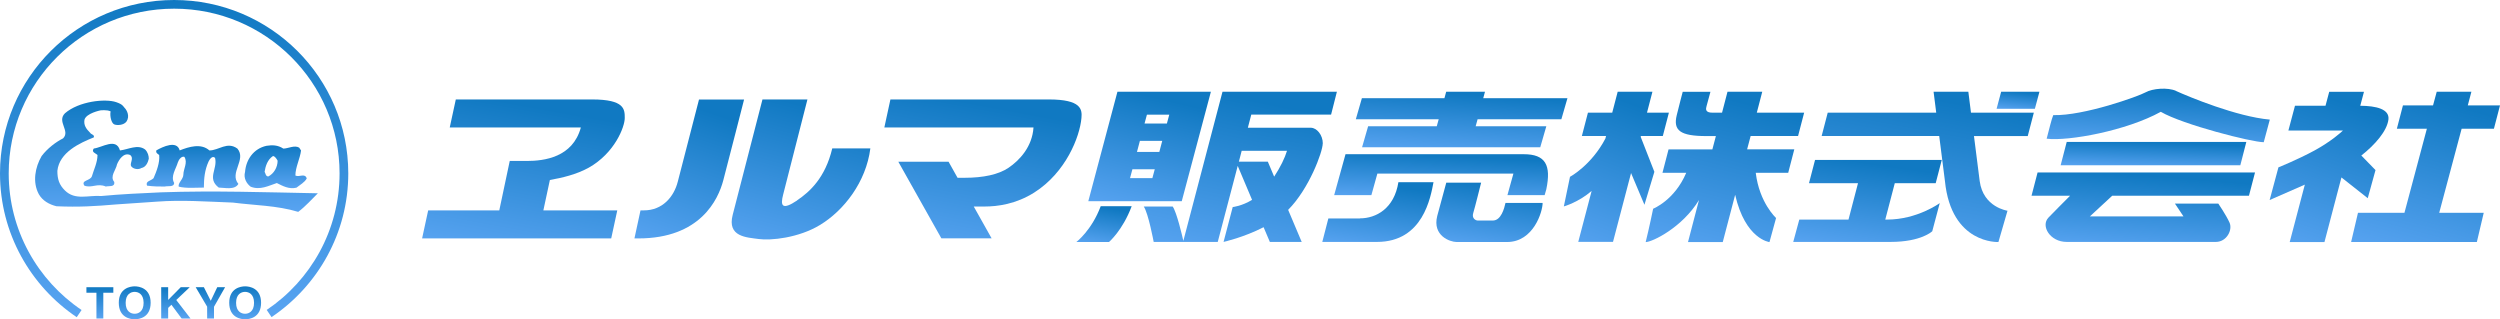 <?xml version="1.0" encoding="UTF-8"?> <svg xmlns="http://www.w3.org/2000/svg" width="368" height="47" viewBox="0 0 368 47" fill="none"><g clip-path="url(#clip0_72_802)"><path d="M18.38 15.916C18.639 16.2 19.17 17.077 18.613 17.902C18.198 18.444 17.253 18.483 16.826 18.315C16.398 18.147 16.139 17.077 16.282 16.393C15.725 16.122 14.766 16.251 14.766 16.251C14.766 16.251 12.707 16.664 12.435 17.619C12.292 18.444 12.707 18.986 13.264 19.54C13.406 19.811 13.95 19.811 13.808 20.224C11.748 21.049 8.73 22.417 8.445 25.151C8.445 26.389 8.717 27.202 9.546 28.027C11.062 29.536 12.979 28.711 14.909 28.853C17.797 28.582 20.815 28.44 23.703 28.311C31.527 28.04 39.221 28.311 46.785 28.453C45.956 29.265 44.998 30.362 43.897 31.187C40.736 30.233 37.446 30.233 34.286 29.82C30.439 29.678 26.734 29.407 23.159 29.678C21.23 29.82 17.11 30.091 17.11 30.091C13.95 30.362 11.619 30.504 8.316 30.362C7.215 30.091 6.256 29.536 5.712 28.582C4.754 26.802 5.168 24.622 6.127 22.971C6.956 21.875 8.186 20.92 9.287 20.366C10.388 19.27 8.329 17.902 9.559 16.677C11.619 14.897 15.504 14.484 17.11 15.039C18.082 15.374 18.121 15.632 18.38 15.929V15.916Z" fill="url(#paint0_linear_72_802)"></path><path d="M17.655 22.146C18.885 22.004 20.258 21.191 21.359 22.004C21.774 22.417 21.903 22.958 21.903 23.371C21.774 23.913 21.489 24.609 20.802 24.738C20.388 25.009 19.701 24.88 19.429 24.596C18.885 24.184 19.844 23.358 19.157 22.816C18.199 22.404 17.512 23.5 17.227 24.184C17.085 25.009 16.126 25.963 16.813 26.776C16.955 27.602 15.984 27.331 15.582 27.46C14.339 26.918 13.523 27.73 12.422 27.331C11.878 26.505 13.251 26.647 13.523 25.963C13.795 25.009 14.352 23.913 14.352 22.816C14.08 22.546 13.393 22.404 13.808 21.862C15.038 21.72 17.098 20.224 17.655 22.133V22.146Z" fill="url(#paint1_linear_72_802)"></path><path d="M26.436 22.146C27.809 21.604 29.597 21.049 30.827 22.146C32.2 22.146 33.444 20.779 34.946 21.875C36.319 23.513 33.716 25.435 35.089 27.073C34.545 28.027 33.029 27.614 32.2 27.614C30.413 26.247 32.071 24.88 31.656 23.242C31.242 22.829 30.828 23.513 30.698 23.784C30.141 25.022 30.011 26.247 30.011 27.614C28.91 27.614 27.395 27.756 26.307 27.473C26.165 26.931 26.993 26.376 26.993 25.693C26.993 24.867 27.68 23.913 27.136 23.087C26.721 22.945 26.307 23.5 26.177 23.913C25.905 24.867 25.076 25.963 25.633 26.918C25.633 27.602 24.675 27.331 24.26 27.46C23.431 27.46 22.615 27.46 21.644 27.331C21.372 26.647 22.188 26.647 22.602 26.234C23.017 25.28 23.561 23.913 23.431 22.816C23.289 22.675 22.887 22.546 23.017 22.133C23.976 21.591 26.035 20.624 26.449 22.133L26.436 22.146Z" fill="url(#paint2_linear_72_802)"></path><path d="M43.482 25.834C43.482 24.609 44.169 23.371 44.311 22.146L44.039 21.733C43.353 21.32 42.394 21.875 41.708 21.875C40.879 21.333 40.063 21.333 39.234 21.462C37.317 21.875 36.216 23.513 36.073 25.293C35.801 26.247 36.345 27.073 36.902 27.485C38.275 28.027 39.506 27.357 40.749 26.944C41.578 27.357 42.537 27.898 43.638 27.627C44.182 27.215 44.881 26.802 45.153 26.26C44.881 25.435 44.052 26.118 43.508 25.847L43.482 25.834ZM39.493 25.976C39.078 25.976 39.078 25.435 38.949 25.293C39.078 24.467 39.363 23.513 40.179 22.971C40.451 22.971 40.723 23.384 40.866 23.655C40.866 24.609 40.322 25.564 39.493 25.976Z" fill="url(#paint3_linear_72_802)"></path><path d="M25.634 0C11.476 0 0 11.428 0 25.525C0 34.334 4.482 42.099 11.295 46.691L12.007 45.633C5.544 41.273 1.282 33.883 1.282 25.525C1.282 12.137 12.176 1.277 25.634 1.277C39.091 1.277 49.985 12.137 49.985 25.525C49.985 33.896 45.723 41.273 39.26 45.62L39.972 46.678C46.785 42.086 51.267 34.321 51.267 25.512C51.254 11.428 39.778 0 25.634 0Z" fill="url(#paint4_linear_72_802)"></path><path d="M15.22 46.884H14.196V43.092H12.72V42.279H16.683V43.092H15.207V46.884H15.22Z" fill="url(#paint5_linear_72_802)"></path><path d="M18.497 44.575C18.497 43.285 19.274 42.963 19.818 42.963C20.362 42.963 21.139 43.285 21.139 44.575C21.139 45.865 20.362 46.187 19.818 46.187C19.274 46.187 18.497 45.865 18.497 44.575ZM17.486 44.575C17.486 46.742 19.183 47 19.831 47C20.478 47 22.175 46.742 22.175 44.575C22.175 42.408 20.478 42.15 19.831 42.15C19.183 42.15 17.486 42.408 17.486 44.575Z" fill="url(#paint6_linear_72_802)"></path><path d="M24.753 46.884H23.729V42.279H24.753V44.15L26.605 42.279H27.926L25.944 44.163L28.043 46.884H26.734L25.232 44.859L24.753 45.323V46.884Z" fill="url(#paint7_linear_72_802)"></path><path d="M31.514 46.884H30.491V45.143L28.807 42.279H30.012L31.022 44.279L31.98 42.279H33.133L31.501 45.156V46.884H31.514Z" fill="url(#paint8_linear_72_802)"></path><path d="M34.752 44.575C34.752 43.285 35.529 42.963 36.073 42.963C36.617 42.963 37.395 43.285 37.395 44.575C37.395 45.865 36.617 46.187 36.073 46.187C35.529 46.187 34.752 45.865 34.752 44.575ZM33.742 44.575C33.742 46.742 35.439 47 36.086 47C36.734 47 38.431 46.742 38.431 44.575C38.431 42.408 36.734 42.15 36.086 42.15C35.439 42.15 33.742 42.408 33.742 44.575Z" fill="url(#paint9_linear_72_802)"></path><path d="M86.615 24.712C90.514 22.533 91.964 18.65 91.964 17.373C91.964 16.097 91.964 14.639 87.159 14.639H67.095L66.201 18.767H85.501C84.309 23.165 80.113 23.694 77.535 23.694H75.035L73.494 30.968H63.028L62.134 35.095H89.97L90.863 30.968H79.983L80.942 26.492C82.69 26.196 84.892 25.667 86.602 24.712H86.615Z" fill="url(#paint10_linear_72_802)"></path><path d="M154.358 14.639H131.069L130.175 18.767H152.13C151.948 21.617 150.07 23.603 148.451 24.7C146.988 25.693 144.734 26.17 142.001 26.17H140.952L139.63 23.81H132.234L138.568 35.082H145.964L143.335 30.4H144.941C146.832 30.4 149.565 30.039 152.246 28.337C156.883 25.396 158.943 20.16 159.189 17.373C159.306 16.11 159.189 14.639 154.384 14.639H154.358Z" fill="url(#paint11_linear_72_802)"></path><path d="M102.896 14.639C102.896 14.639 100.189 25.074 99.775 26.724C99.205 28.982 97.508 30.968 94.788 30.968H94.283L93.389 35.095H93.972C103.065 35.095 105.72 29.394 106.471 26.531C107.223 23.668 109.528 14.652 109.528 14.652H102.909L102.896 14.639Z" fill="url(#paint12_linear_72_802)"></path><path d="M117.352 29.498C115.098 31.007 114.852 30.284 115.279 28.646C115.707 27.008 118.854 14.639 118.854 14.639H112.235C112.235 14.639 108.712 28.337 107.857 31.613C107.003 34.889 109.93 34.941 111.691 35.185C113.453 35.431 117.546 35.031 120.694 33.122C124.217 30.994 127.481 26.802 128.116 21.849H122.507C121.484 26.157 119.204 28.234 117.339 29.485L117.352 29.498Z" fill="url(#paint13_linear_72_802)"></path><path d="M178.243 13.504H164.487L160.199 29.614H173.955L178.243 13.504ZM169.629 26.221H166.339L166.689 24.919H169.979L169.629 26.221ZM170.652 22.365H167.362L167.79 20.74H171.08L170.652 22.365ZM171.766 18.186H168.476L168.826 16.883H172.116L171.766 18.186Z" fill="url(#paint14_linear_72_802)"></path><path d="M158.438 35.624H163.243C163.243 35.624 165.251 33.922 166.585 30.349H162.026C160.692 33.922 158.438 35.624 158.438 35.624Z" fill="url(#paint15_linear_72_802)"></path><path d="M194.718 21.127C194.718 19.85 193.812 18.805 192.957 18.805H183.683L184.188 16.87H195.936L196.791 13.504H179.952L174.188 35.456C174.02 34.695 173.217 31.265 172.621 30.4H168.36C169.033 31.368 169.823 35.611 169.823 35.611H179.253L182.193 24.416L184.304 29.42C182.776 30.349 181.455 30.478 181.455 30.478L180.108 35.611C180.108 35.611 183.074 34.953 186.001 33.444L186.921 35.611H191.61L189.615 30.89C192.711 27.782 194.705 22.326 194.705 21.127H194.718ZM187.556 26.002L186.623 23.797H182.362L182.776 22.197H189.447C189.136 23.229 188.488 24.584 187.556 26.002Z" fill="url(#paint16_linear_72_802)"></path><path d="M218.331 14.459L218.59 13.504H212.878L212.619 14.459H200.469L199.576 17.554H211.777L211.492 18.586H201.389L200.495 21.681H226.725L227.618 18.586H217.217L217.502 17.554H229.833L230.727 14.459H218.331Z" fill="url(#paint17_linear_72_802)"></path><path d="M224.289 22.7H198.06L196.389 28.724H201.868L202.749 25.551H222.774L221.893 28.724H227.372C227.372 28.724 227.528 28.208 227.618 27.86C228.357 24.3 227.502 22.7 224.289 22.7Z" fill="url(#paint18_linear_72_802)"></path><path d="M200.185 32.154H195.534L194.641 35.611H202.697C209.498 35.611 210.586 29.007 211.013 26.815H205.845C205.236 30.697 202.555 32.142 200.185 32.142V32.154Z" fill="url(#paint19_linear_72_802)"></path><path d="M219.756 32.464H217.528C217.23 32.464 216.622 32.154 216.855 31.381C217.101 30.594 218.02 26.892 218.02 26.892H212.891L211.557 31.806C210.832 34.708 213.448 35.624 214.42 35.624H221.841C225.74 35.624 227.074 31.148 227.074 29.872H221.608C221.427 30.684 220.961 32.464 219.743 32.464H219.756Z" fill="url(#paint20_linear_72_802)"></path><path d="M299.376 16.587H290.128L289.74 13.504H284.623L285.012 16.587H269.041L268.147 20.018H285.452L286.294 26.647C287.227 35.985 294.169 35.624 294.169 35.624L295.504 31.02C295.504 31.02 291.929 30.529 291.411 26.66L290.569 20.03H298.483L299.376 16.6V16.587Z" fill="url(#paint21_linear_72_802)"></path><path d="M304.221 20.895L303.327 24.326H329.777L330.657 20.895H304.221Z" fill="url(#paint22_linear_72_802)"></path><path d="M299.04 28.814H304.713C303.754 29.781 302.291 31.239 301.527 32.038C300.361 33.264 301.773 35.611 304.208 35.611H326.176C327.756 35.611 328.676 33.857 328.183 32.761C327.691 31.664 326.538 29.975 326.538 29.975H320.153L321.409 31.858H307.627L310.917 28.814H331.046L331.94 25.383H299.933L299.04 28.814Z" fill="url(#paint23_linear_72_802)"></path><path d="M300.205 13.504H294.571L293.897 16.019H299.532L300.205 13.504Z" fill="url(#paint24_linear_72_802)"></path><path d="M284.934 26.97L285.828 23.539H267.176L266.282 26.97H273.497L272.098 32.322H264.857L263.964 35.611H278.277C282.836 35.611 284.429 34.038 284.429 34.038L285.53 29.897C285.53 29.897 282.227 32.322 277.784 32.322H277.512L278.911 26.97H284.934Z" fill="url(#paint25_linear_72_802)"></path><path d="M264.132 21.978H257.176L257.695 20.018H264.676L265.57 16.587H258.601L259.404 13.504H254.288L253.485 16.587H252.073C250.998 16.587 251.076 16.045 251.205 15.619C251.322 15.194 251.477 14.601 251.775 13.517H247.695C247.695 13.517 247.099 15.774 246.814 16.961C246.27 19.205 247.319 20.03 251.179 20.03H252.578L252.06 21.991H245.61L244.716 25.435H248.213C246.503 29.485 243.343 30.723 243.343 30.723C243.343 30.723 242.734 33.689 242.242 35.637C243.2 35.637 247.63 33.496 250.091 29.446L248.472 35.637H253.589L255.415 28.672C256.904 35.224 260.466 35.637 260.466 35.637L261.438 32.09C261.438 32.09 258.977 29.859 258.446 25.435H263.225L264.119 21.991L264.132 21.978Z" fill="url(#paint26_linear_72_802)"></path><path d="M367.106 18.947L368 15.516H363.259L363.79 13.504H358.687L358.143 15.516H353.713L352.819 18.947H357.236L353.933 31.329H347.094L346.084 35.624H364.593L365.604 31.329H359.05L362.353 18.947H367.106Z" fill="url(#paint27_linear_72_802)"></path><path d="M241.504 20.147L241.543 20.018H244.768L245.661 16.587H242.436L243.239 13.504H238.123L237.32 16.587H233.745L232.851 20.018H236.413L236.31 20.404C234.237 24.351 231.103 26.028 231.103 26.028L230.196 30.387C230.196 30.387 232.359 29.781 234.289 28.105L232.32 35.598H237.436L240.092 25.473L242.061 30.142L243.524 25.293L241.504 20.134V20.147Z" fill="url(#paint28_linear_72_802)"></path><path d="M320.334 13.388C319.078 12.82 316.837 13.027 315.826 13.594C314.816 14.162 306.772 17.064 302.239 16.948C301.993 17.515 301.63 19.05 301.268 20.417C304.467 20.817 313.029 19.244 318.067 16.458C321.318 18.354 331.486 20.933 333.222 20.933C333.52 19.85 333.921 18.315 334.116 17.606C329.22 17.167 322.212 14.252 320.334 13.401V13.388Z" fill="url(#paint29_linear_72_802)"></path><path d="M349.672 25.035L347.587 22.894C349.607 21.307 351.356 19.295 351.576 17.606C351.77 16.058 349.776 15.581 347.431 15.568L347.975 13.517H342.859L342.315 15.568H337.82L336.849 19.218H344.879C344.607 19.476 343.144 20.817 340.683 22.159C338.209 23.5 335.385 24.635 335.385 24.635L334.09 29.446C334.09 29.446 336.551 28.375 339.271 27.176L337.043 35.637H342.159L344.659 26.118L348.532 29.175L349.672 25.048V25.035Z" fill="url(#paint30_linear_72_802)"></path></g><defs><linearGradient id="paint0_linear_72_802" x1="25.462" y1="14.809" x2="25.462" y2="31.361" gradientUnits="userSpaceOnUse"><stop stop-color="#1079C2"></stop><stop offset="1" stop-color="#59A4F2"></stop></linearGradient><linearGradient id="paint1_linear_72_802" x1="16.98" y1="21.171" x2="16.98" y2="27.527" gradientUnits="userSpaceOnUse"><stop stop-color="#1079C2"></stop><stop offset="1" stop-color="#59A4F2"></stop></linearGradient><linearGradient id="paint2_linear_72_802" x1="28.305" y1="21.325" x2="28.305" y2="27.771" gradientUnits="userSpaceOnUse"><stop stop-color="#1079C2"></stop><stop offset="1" stop-color="#59A4F2"></stop></linearGradient><linearGradient id="paint3_linear_72_802" x1="40.464" y1="21.391" x2="40.464" y2="27.767" gradientUnits="userSpaceOnUse"><stop stop-color="#1079C2"></stop><stop offset="1" stop-color="#59A4F2"></stop></linearGradient><linearGradient id="paint4_linear_72_802" x1="25" y1="-5.53005e-06" x2="25" y2="47.187" gradientUnits="userSpaceOnUse"><stop stop-color="#1079C2"></stop><stop offset="1" stop-color="#59A4F2"></stop></linearGradient><linearGradient id="paint5_linear_72_802" x1="14.652" y1="42.279" x2="14.652" y2="46.933" gradientUnits="userSpaceOnUse"><stop stop-color="#1079C2"></stop><stop offset="1" stop-color="#59A4F2"></stop></linearGradient><linearGradient id="paint6_linear_72_802" x1="19.773" y1="42.15" x2="19.773" y2="47.052" gradientUnits="userSpaceOnUse"><stop stop-color="#1079C2"></stop><stop offset="1" stop-color="#59A4F2"></stop></linearGradient><linearGradient id="paint7_linear_72_802" x1="25.833" y1="42.279" x2="25.833" y2="46.933" gradientUnits="userSpaceOnUse"><stop stop-color="#1079C2"></stop><stop offset="1" stop-color="#59A4F2"></stop></linearGradient><linearGradient id="paint8_linear_72_802" x1="30.916" y1="42.279" x2="30.916" y2="46.933" gradientUnits="userSpaceOnUse"><stop stop-color="#1079C2"></stop><stop offset="1" stop-color="#59A4F2"></stop></linearGradient><linearGradient id="paint9_linear_72_802" x1="36.028" y1="42.15" x2="36.028" y2="47.052" gradientUnits="userSpaceOnUse"><stop stop-color="#1079C2"></stop><stop offset="1" stop-color="#59A4F2"></stop></linearGradient><linearGradient id="paint10_linear_72_802" x1="77.335" y1="15.498" x2="73.263" y2="37.861" gradientUnits="userSpaceOnUse"><stop stop-color="#1079C2"></stop><stop offset="1" stop-color="#59A4F2"></stop></linearGradient><linearGradient id="paint11_linear_72_802" x1="144.973" y1="15.497" x2="140.802" y2="37.808" gradientUnits="userSpaceOnUse"><stop stop-color="#1079C2"></stop><stop offset="1" stop-color="#59A4F2"></stop></linearGradient><linearGradient id="paint12_linear_72_802" x1="101.613" y1="15.498" x2="94.628" y2="36.252" gradientUnits="userSpaceOnUse"><stop stop-color="#1079C2"></stop><stop offset="1" stop-color="#59A4F2"></stop></linearGradient><linearGradient id="paint13_linear_72_802" x1="118.106" y1="15.505" x2="112.282" y2="37.223" gradientUnits="userSpaceOnUse"><stop stop-color="#1079C2"></stop><stop offset="1" stop-color="#59A4F2"></stop></linearGradient><linearGradient id="paint14_linear_72_802" x1="169.394" y1="14.181" x2="165.31" y2="31.408" gradientUnits="userSpaceOnUse"><stop stop-color="#1079C2"></stop><stop offset="1" stop-color="#59A4F2"></stop></linearGradient><linearGradient id="paint15_linear_72_802" x1="162.59" y1="30.57" x2="161.595" y2="36.358" gradientUnits="userSpaceOnUse"><stop stop-color="#1079C2"></stop><stop offset="1" stop-color="#59A4F2"></stop></linearGradient><linearGradient id="paint16_linear_72_802" x1="182.848" y1="14.432" x2="177.903" y2="38.381" gradientUnits="userSpaceOnUse"><stop stop-color="#1079C2"></stop><stop offset="1" stop-color="#59A4F2"></stop></linearGradient><linearGradient id="paint17_linear_72_802" x1="215.45" y1="13.848" x2="214.809" y2="23.039" gradientUnits="userSpaceOnUse"><stop stop-color="#1079C2"></stop><stop offset="1" stop-color="#59A4F2"></stop></linearGradient><linearGradient id="paint18_linear_72_802" x1="212.43" y1="22.953" x2="212.085" y2="29.739" gradientUnits="userSpaceOnUse"><stop stop-color="#1079C2"></stop><stop offset="1" stop-color="#59A4F2"></stop></linearGradient><linearGradient id="paint19_linear_72_802" x1="202.984" y1="27.184" x2="201.595" y2="36.921" gradientUnits="userSpaceOnUse"><stop stop-color="#1079C2"></stop><stop offset="1" stop-color="#59A4F2"></stop></linearGradient><linearGradient id="paint20_linear_72_802" x1="219.403" y1="27.259" x2="217.973" y2="36.909" gradientUnits="userSpaceOnUse"><stop stop-color="#1079C2"></stop><stop offset="1" stop-color="#59A4F2"></stop></linearGradient><linearGradient id="paint21_linear_72_802" x1="284.061" y1="14.433" x2="279.522" y2="38.566" gradientUnits="userSpaceOnUse"><stop stop-color="#1079C2"></stop><stop offset="1" stop-color="#59A4F2"></stop></linearGradient><linearGradient id="paint22_linear_72_802" x1="317.254" y1="21.039" x2="317.125" y2="24.91" gradientUnits="userSpaceOnUse"><stop stop-color="#1079C2"></stop><stop offset="1" stop-color="#59A4F2"></stop></linearGradient><linearGradient id="paint23_linear_72_802" x1="315.805" y1="25.812" x2="314.858" y2="37.287" gradientUnits="userSpaceOnUse"><stop stop-color="#1079C2"></stop><stop offset="1" stop-color="#59A4F2"></stop></linearGradient><linearGradient id="paint24_linear_72_802" x1="297.112" y1="13.61" x2="296.815" y2="16.419" gradientUnits="userSpaceOnUse"><stop stop-color="#1079C2"></stop><stop offset="1" stop-color="#59A4F2"></stop></linearGradient><linearGradient id="paint25_linear_72_802" x1="275.105" y1="24.046" x2="273.148" y2="37.394" gradientUnits="userSpaceOnUse"><stop stop-color="#1079C2"></stop><stop offset="1" stop-color="#59A4F2"></stop></linearGradient><linearGradient id="paint26_linear_72_802" x1="254.13" y1="14.433" x2="248.207" y2="37.94" gradientUnits="userSpaceOnUse"><stop stop-color="#1079C2"></stop><stop offset="1" stop-color="#59A4F2"></stop></linearGradient><linearGradient id="paint27_linear_72_802" x1="357.252" y1="14.433" x2="351.005" y2="37.743" gradientUnits="userSpaceOnUse"><stop stop-color="#1079C2"></stop><stop offset="1" stop-color="#59A4F2"></stop></linearGradient><linearGradient id="paint28_linear_72_802" x1="238.077" y1="14.432" x2="229.801" y2="36.248" gradientUnits="userSpaceOnUse"><stop stop-color="#1079C2"></stop><stop offset="1" stop-color="#59A4F2"></stop></linearGradient><linearGradient id="paint29_linear_72_802" x1="318.007" y1="13.383" x2="317.442" y2="22.249" gradientUnits="userSpaceOnUse"><stop stop-color="#1079C2"></stop><stop offset="1" stop-color="#59A4F2"></stop></linearGradient><linearGradient id="paint30_linear_72_802" x1="343.007" y1="14.446" x2="335.47" y2="36.9" gradientUnits="userSpaceOnUse"><stop stop-color="#1079C2"></stop><stop offset="1" stop-color="#59A4F2"></stop></linearGradient><clipPath id="clip0_72_802"><rect width="368" height="47" fill="white"></rect></clipPath></defs></svg> 